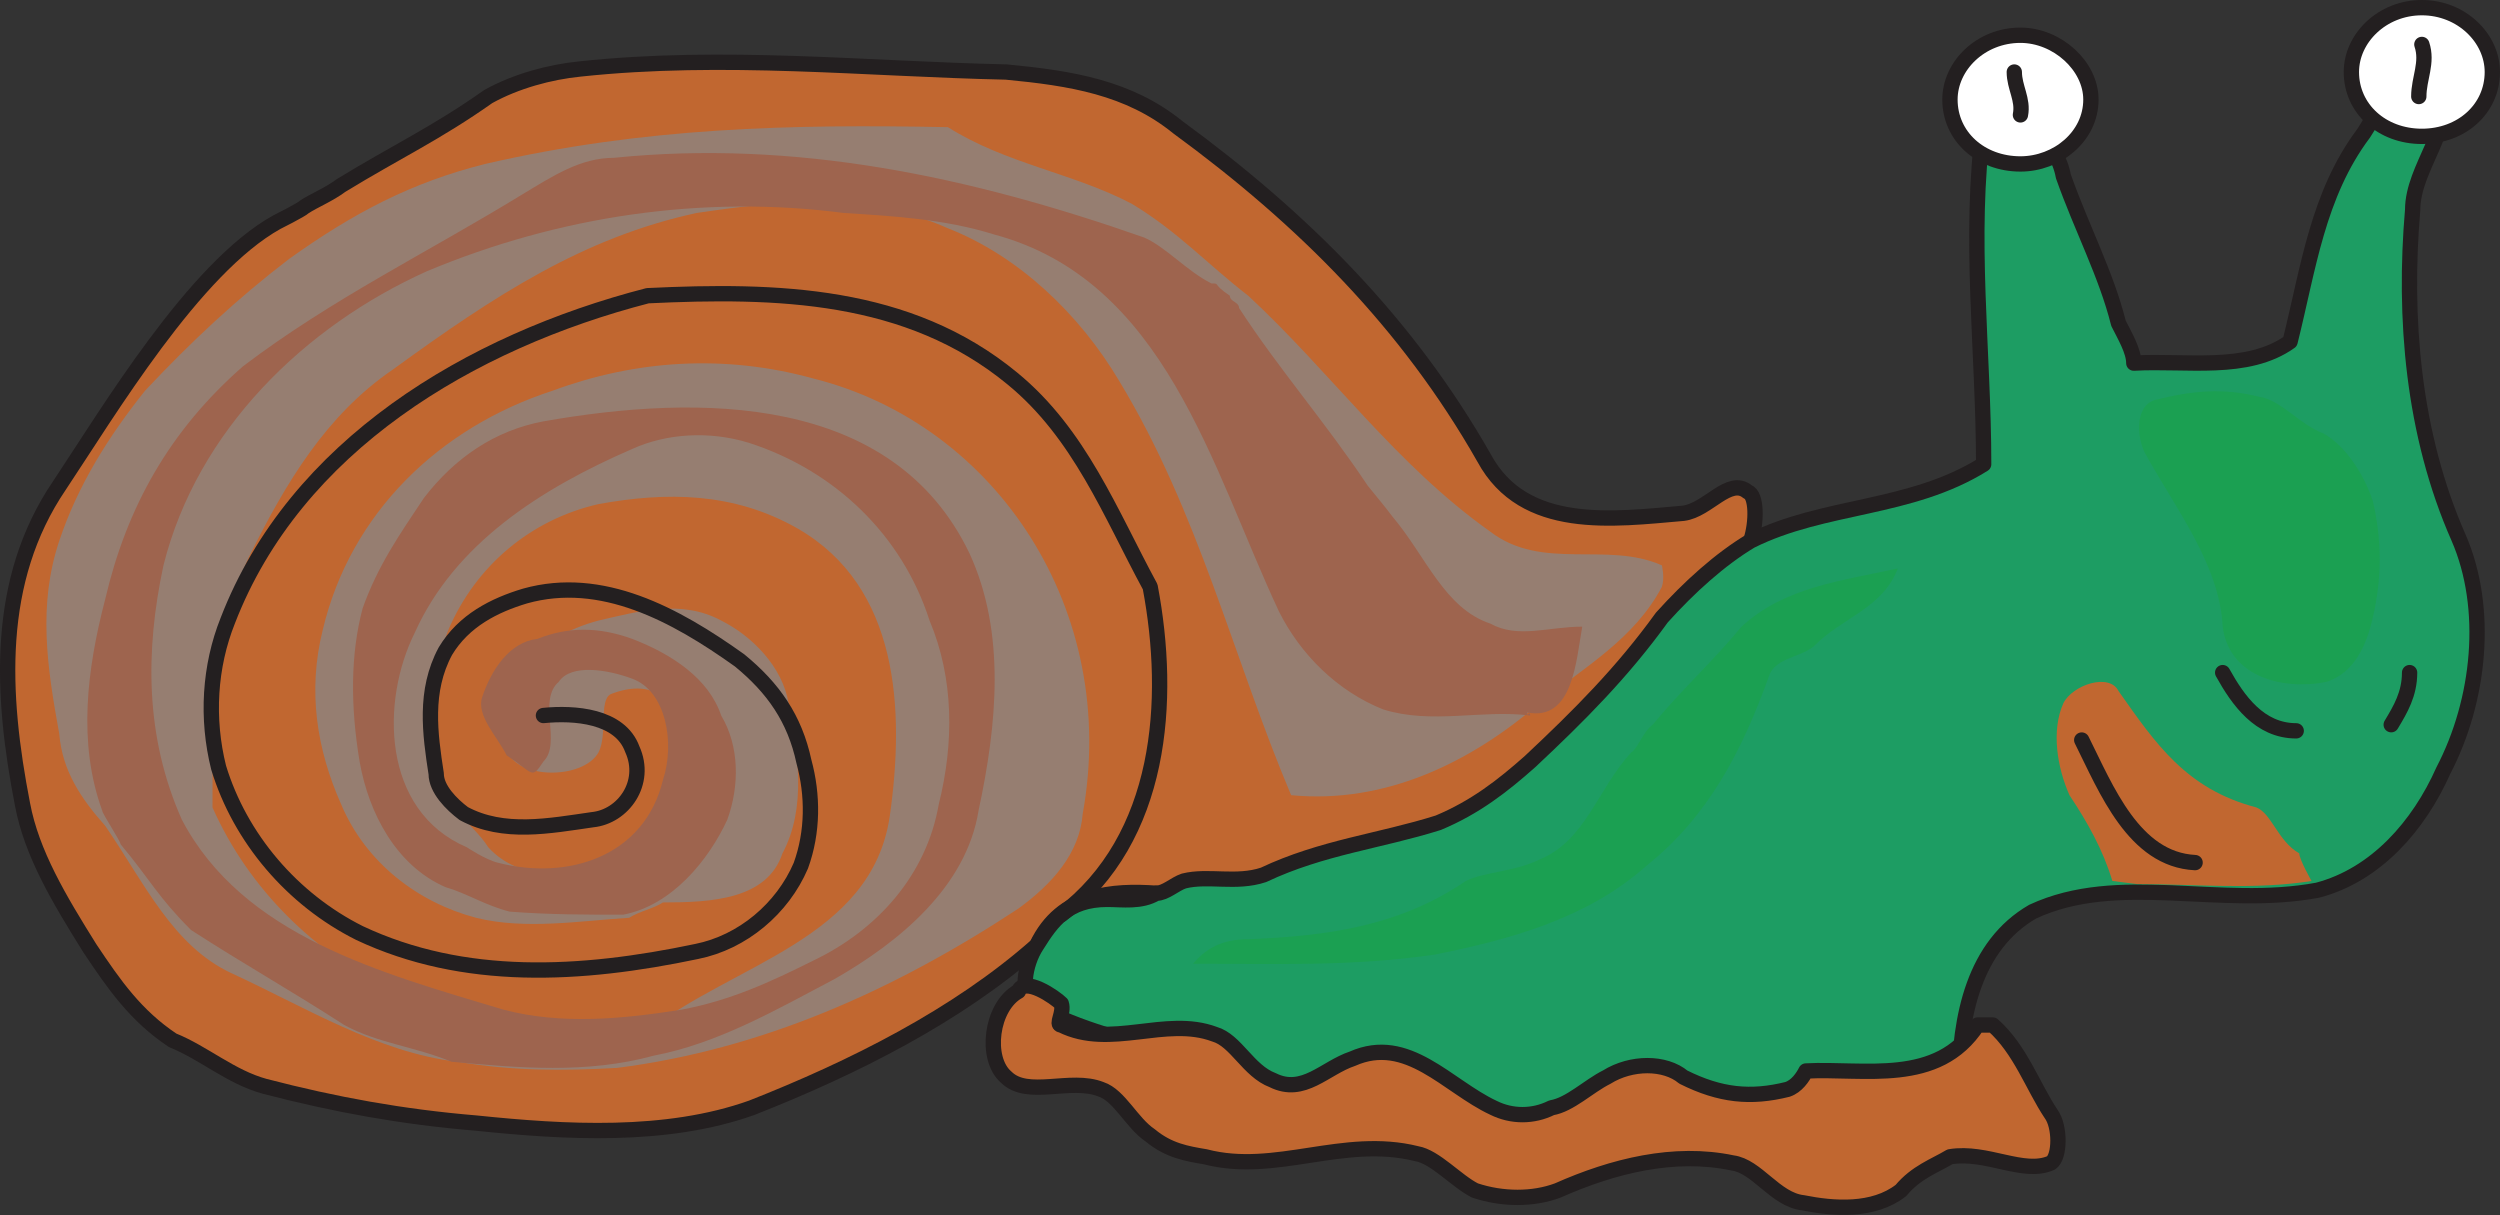 <svg xmlns="http://www.w3.org/2000/svg" width="611.886" height="297.379"><rect width="100%" height="100%" fill="#333333" stroke="none"/><path fill="#c16730" fill-rule="evenodd" d="M67.76 54.375c-20.25 11.25-41.25 46.5-53.25 64.5-15.75 23.25-14.25 51-9 78 2.25 12 9 23.25 16.5 35.25 6 9 11.25 16.5 20.25 22.5 7.5 3 14.25 9 22.5 11.25 17.25 4.5 33.75 7.5 51.75 9 21.75 2.25 46.5 3.75 67.5-3.75 24.75-9.75 50.25-22.5 69.75-39.75 1.5 0 0 0 0 0 6-12.75 18.75-13.5 29.25-12.75 14.25 6.75 30.75 9 45.75 9 36.75-18.75 73.5-39.75 94.5-78 3-5.25 2.25-11.25 5.25-17.25 1.5-4.5 1.5-11.25-.75-12-4.5-3.75-9.75 4.5-15.75 5.25-17.25 1.5-39 4.5-48.75-13.5-18.75-33-44.25-58.5-75-81-12-9.75-26.25-12-42-13.5-34.5-.75-69-4.5-104.25-.75-7.5.75-15.75 3-22.5 6.75-12.75 9-22.5 13.5-36 21.75-3 2.25-6.75 3.75-9 5.25-.75.75-6.75 3.75-6.75 3.75"/><path fill="none" stroke="#231f20" stroke-linecap="round" stroke-linejoin="round" stroke-miterlimit="10" stroke-width="3.75" d="M67.76 54.375c-20.25 11.25-41.25 46.5-53.25 64.5-15.75 23.25-14.25 51-9 78 2.25 12 9 23.25 16.5 35.25 6 9 11.25 16.5 20.25 22.5 7.5 3 14.25 9 22.5 11.25 17.25 4.5 33.75 7.5 51.75 9 21.75 2.25 46.5 3.75 67.5-3.75 24.75-9.75 50.25-22.5 69.75-39.75 1.5 0 0 0 0 0 6-12.75 18.75-13.5 29.25-12.75 14.25 6.75 30.75 9 45.75 9 36.75-18.75 73.5-39.75 94.5-78 3-5.25 2.25-11.25 5.25-17.25 1.5-4.5 1.5-11.25-.75-12-4.5-3.75-9.75 4.5-15.75 5.25-17.25 1.5-39 4.5-48.75-13.5-18.75-33-44.25-58.5-75-81-12-9.75-26.25-12-42-13.5-34.5-.75-69-4.5-104.25-.75-7.5.75-15.75 3-22.5 6.75-12.75 9-22.5 13.5-36 21.75-3 2.25-6.75 3.75-9 5.25-.75.75-6.75 3.75-6.75 3.75zm0 0"/><path fill="#967e71" fill-rule="evenodd" d="M406.76 143.625c-6.75 12.75-18.75 19.5-30 28.5-16.5 14.25-37.5 24.75-60.75 22.5-14.25-33.75-22.5-69-42-101.25-9.75-16.5-24.75-30.75-42-37.5-20.25-9-41.25-6.75-61.5-3.75-27.75 6-49.5 20.25-74.25 38.25-16.5 11.25-26.25 27.75-35.25 45.75-9 19.5-9 40.5-9 61.5 18 40.5 64.5 61.5 106.5 54.75 21-16.5 54.75-22.5 59.25-52.5 3.75-26.25 2.25-56.25-22.5-70.5-15.75-9-32.25-9-48.75-6-16.5 3.75-30 15-36.75 30.75-4.5 11.25-4.5 22.5-3 33.75.75 9 9 13.5 12.75 19.5 8.25 9 21 6.75 32.25 4.5 6.75-.75 13.5-5.25 15-10.5 3.75-13.5 2.25-39-17.25-31.5-3 1.5-.75 9.75-3 14.25-3.75 6.75-20.25 6.75-22.5-.75-6.75-15.75 8.25-27.75 22.5-31.5 9.75-2.25 20.25-5.25 30 0 7.5 3.75 15 11.25 16.5 20.25 2.25 12 4.5 25.5-1.5 36.75-3.75 11.25-17.25 12-29.25 12-2.25 1.5-6 2.25-8.25 3.75-12 .75-25.5 3-37.5 0-14.25-3.75-27-13.5-33-27.75-6-13.5-8.25-27.75-4.5-42.75 6.75-28.5 28.5-49.5 56.25-58.5 20.25-7.5 42-9 63.75-3 45 11.25 75 57 66 106.5-.75 9.75-7.5 17.25-15.75 23.25-30.75 20.25-63 34.5-98.25 39-13.5.75-25.5.75-39-1.5-19.5-2.25-37.5-13.5-55.5-21.75-14.25-6.75-21-21.75-30.75-36-6-6.75-10.5-13.5-11.25-22.5-3-16.5-5.25-31.5 0-47.25 4.5-13.5 12-25.5 21-36.75 11.25-12 22.5-22.5 35.25-32.25 15.75-11.25 30-18.75 48-23.25 39-9 75-9.75 113.25-9 14.25 9 30.75 11.25 45 18.75 11.25 6.75 18.75 15 28.5 22.5 20.25 18.75 36 41.25 59.25 57.75 12.75 9.75 28.5 2.25 42 8.25 0 0 .75 3 0 5.25"/><path fill="#1d9d63" fill-rule="evenodd" d="M271.01 220.125c-9.75 0-13.5 5.25-17.25 11.25-3 4.5-4.5 12.75 0 15 21 11.25 45.75 11.25 66 22.5 51.75 9.75 83.25 7.5 135 7.5 2.25 0 24.75-9.75 24.75-10.5 0-17.25 3.75-34.5 18-42.75 21-9.75 45.75-.75 69.75-5.25 14.25-3.75 24.75-15.75 30.75-29.25 9-17.25 11.25-39.75 3.75-57-11.25-25.5-13.5-54-11.25-80.25 0-10.5 10.5-20.25 6.75-30 0-1.5-6.75-2.25-9.75-1.5-4.5 3.75-6 8.25-9 12.75-11.25 15-13.5 33-18 51-10.5 7.5-25.5 4.5-38.25 5.25 0-3-2.25-6.75-3.75-9.75-3-12-9-23.25-13.5-36-1.5-8.25-9.75-16.5-19.5-12.75-3.75 27.75 0 55.5 0 83.25-18 11.25-39 9.75-57 18.75-7.5 4.5-15 11.25-21.75 18.75-9.75 13.5-20.25 24-32.25 35.25-6.75 6-13.5 11.25-22.5 15-14.25 4.5-28.5 6-42.75 12.75-6.75 2.25-13.5 0-19.5 1.5-2.25.75-4.5 3-6.75 3-3.75 2.25-8.25 1.5-12 1.5"/><path fill="none" stroke="#231f20" stroke-linecap="round" stroke-linejoin="round" stroke-miterlimit="10" stroke-width="3.75" d="M271.01 220.125c-9.75 0-13.5 5.25-17.25 11.25-3 4.5-4.5 12.75 0 15 21 11.25 45.75 11.25 66 22.5 51.75 9.75 83.25 7.5 135 7.5 2.25 0 24.75-9.75 24.75-10.5 0-17.25 3.75-34.5 18-42.75 21-9.75 45.75-.75 69.75-5.25 14.25-3.75 24.75-15.75 30.75-29.25 9-17.25 11.25-39.75 3.75-57-11.25-25.5-13.5-54-11.25-80.25 0-10.5 10.5-20.25 6.75-30 0-1.5-6.75-2.25-9.75-1.5-4.5 3.75-6 8.25-9 12.75-11.25 15-13.5 33-18 51-10.5 7.5-25.5 4.5-38.25 5.25 0-3-2.25-6.75-3.75-9.75-3-12-9-23.25-13.5-36-1.5-8.25-9.75-16.5-19.5-12.75-3.75 27.75 0 55.5 0 83.25-18 11.25-39 9.75-57 18.75-7.5 4.5-15 11.25-21.75 18.75-9.75 13.5-20.25 24-32.25 35.25-6.75 6-13.5 11.25-22.5 15-14.25 4.5-28.5 6-42.75 12.75-6.75 2.25-13.5 0-19.5 1.5-2.25.75-4.5 3-6.75 3-3.75 2.25-8.25 1.5-12 1.5zm0 0"/><path fill="#9e644e" fill-rule="evenodd" d="M387.26 153.375c-8.25 0-15.75 3-22.5-.75-11.25-3.75-15.75-16.5-24-26.25-2.25-3-3-3.75-6-7.5-10.5-15.75-21.75-28.5-31.5-43.5 0-1.5-2.25-1.5-2.25-3-4.5-3-2.25-3-4.5-3-6-3-11.25-9-16.5-11.25-42.75-15-85.5-24-129.75-19.5-8.25 0-15 4.5-22.5 9-23.25 14.25-46.5 25.5-68.25 42-18 15.75-28.5 34.5-33.75 57-4.5 17.25-6.75 35.25-.75 51.75 0 .75 4.5 7.5 4.5 8.25 7.5 9 9 12.75 17.25 21 12.75 8.25 24.75 15 37.5 23.25 8.25 4.5 17.25 5.25 26.25 9 16.5 1.5 33 3 49.5-1.5 15.75-3 30-11.25 44.25-18.75 15.75-9 32.25-22.5 35.25-41.25 4.5-21 6.75-43.5-2.25-63-18.75-39-66-39-104.25-32.25-12 2.25-21.75 9-29.25 18.75-6 9-11.25 16.5-15 27-3 11.25-3 24-.75 37.5 2.25 12.75 9 25.5 21 30.75 5.25 1.5 9.75 4.5 15.75 6 9.75.75 18.75.75 27.75.75 12-2.25 21-13.5 25.5-23.25 3-8.25 3-18-1.5-25.5-3-9-12-15-21.75-18.75-8.25-3-15.75-3-23.25 0-6.75.75-11.25 7.5-13.5 14.25-1.5 4.5 3.75 9.75 6 14.25 6.75 4.5 6 6 9 1.5 4.5-4.5-1.5-15 3.75-19.5 3-4.5 12-3 18-.75 8.25 3 10.5 15.75 7.5 24.75-4.5 18.75-23.25 24.75-40.5 20.25-3-.75-7.5-3.75-7.5-3.75-21-9-21-36-12.75-52.5 9.75-21.75 30.75-35.25 53.25-45 8.25-3.75 18.75-4.5 28.5-1.5 21 6.75 37.5 22.5 44.25 43.5 6 14.25 6 30 2.25 45-3 17.25-15 30.75-30.75 38.25-10.5 5.25-20.25 9.75-32.25 12-14.25 2.25-29.25 3.75-43.5 0-30-9-63.75-18-78.75-46.5-9-20.25-9-41.25-4.5-62.25 8.25-33 34.5-58.5 64.5-72 32.25-13.5 67.5-18.75 102-14.25 12 .75 24.75 1.5 36.75 5.25 42 11.25 53.25 57 69.75 92.25 5.25 10.5 14.25 19.5 25.5 24 12 3.75 24 0 36 1.5 0-1.5-.75.75-.75-.75 11.25 2.25 12-12.75 13.5-21"/><path fill="#c16730" fill-rule="evenodd" stroke="#231f20" stroke-linecap="round" stroke-linejoin="round" stroke-miterlimit="10" stroke-width="3.75" d="M249.26 242.625c-6.75 3.75-8.25 16.5-3 21 5.25 5.25 15.75 0 23.25 3 4.5 1.5 7.5 8.25 12 11.25 4.5 3.75 9 4.5 13.5 5.25 17.25 4.5 33.75-5.25 51.75-.75 4.5.75 9.75 6.75 14.25 9 6.75 2.25 14.25 2.25 20.25 0 13.5-6 28.5-9.75 42.75-6.75 6 .75 10.5 9 17.25 9.75 7.5 1.5 17.25 2.25 24-3 3.75-4.5 8.25-6 12-8.25 9-1.5 18 4.5 24.75 1.5 2.25-1.5 2.25-9 0-12-4.5-6.75-7.5-15.75-14.25-21.75h-3.75c-9.75 15-27.75 10.5-42 11.25-.75 1.5-2.25 3.75-4.5 4.5-9 2.25-16.5 1.5-25.5-3-4.5-3.75-12.75-3.75-18.75 0-4.5 2.25-9 6.75-13.5 7.5-4.5 2.25-9.75 2.25-14.25 0-11.25-5.25-21-18-34.5-12-6.75 2.25-12 9-19.5 5.25-6-2.25-9-9.75-14.25-11.25-12-4.5-25.5 3.75-37.5-2.25-1.5 0 .75-3 0-5.25-1.5-1.5-9-6.75-10.5-3"/><path fill="#fff" fill-rule="evenodd" d="M494.51 40.125c9 0 17.25-6.75 17.25-15.75 0-8.25-8.25-15.75-17.25-15.75-9.75 0-17.25 7.5-17.25 15.75 0 9 7.5 15.75 17.25 15.75"/><path fill="none" stroke="#231f20" stroke-linecap="round" stroke-linejoin="round" stroke-miterlimit="10" stroke-width="3.75" d="M494.51 40.125c9 0 17.25-6.75 17.25-15.75 0-8.25-8.25-15.75-17.25-15.75-9.75 0-17.25 7.5-17.25 15.75 0 9 7.5 15.75 17.25 15.75zm0 0"/><path fill="#fff" fill-rule="evenodd" stroke="#231f20" stroke-linecap="round" stroke-linejoin="round" stroke-miterlimit="10" stroke-width="3.75" d="M493.01 17.625c0 3.75 2.25 6.75 1.5 10.5"/><path fill="none" stroke="#231f20" stroke-linecap="round" stroke-linejoin="round" stroke-miterlimit="10" stroke-width="3.75" d="M259.76 223.875c24.75-18.75 27-52.5 21.75-80.25-9.75-18-17.25-37.5-33.75-51-25.5-21-57.75-21.75-89.25-20.25-43.5 11.25-86.25 36.75-102.75 79.5-4.5 11.25-5.25 24-2.25 36 5.25 17.25 18 32.25 34.5 40.5 25.5 12 54 10.5 82.5 4.5 11.25-2.25 21-10.5 25.5-21 3-8.25 3-17.25.75-25.5-2.25-10.5-7.5-18-15.75-24.75-15.75-11.25-33.75-21-52.5-15.75-7.5 2.25-15 6-19.5 13.5-5.25 9.75-3.75 20.25-2.25 30 0 3.75 3.75 7.5 6.75 9.75 9.75 5.25 21 3 31.5 1.5 7.5-.75 13.5-9 9.75-17.25-3-8.25-14.25-9-21.75-8.25"/><path fill="#fff" fill-rule="evenodd" d="M592.76 33.375c9.75 0 17.25-6.75 17.25-15.75 0-8.25-7.5-15.75-17.25-15.75s-17.25 7.5-17.25 15.75c0 9 7.5 15.75 17.25 15.75"/><path fill="none" stroke="#231f20" stroke-linecap="round" stroke-linejoin="round" stroke-miterlimit="10" stroke-width="3.75" d="M592.76 33.375c9.75 0 17.25-6.75 17.25-15.75 0-8.25-7.5-15.75-17.25-15.75s-17.25 7.5-17.25 15.75c0 9 7.5 15.75 17.25 15.75zm0 0"/><path fill="#1ba052" fill-rule="evenodd" d="M553.01 97.125c-9-2.25-16.5-1.5-25.5.75-5.25 1.5-4.5 9.75-2.25 13.5 7.5 13.5 18 27 18.75 42 1.5 12 14.25 15.75 25.5 13.5 6.75-2.25 9.75-9 11.25-15.75 2.25-9.75 2.25-18.75 0-28.5-2.25-6.75-6.75-13.5-12-16.5-6-2.25-10.5-8.25-15.75-9m-261 138.75c3.75-4.5 8.25-6 13.5-6 18.75-.75 36.75-3 53.25-14.25 4.5-2.25 12-2.25 18-5.25 11.25-4.5 14.25-17.25 22.5-26.25 1.5-.75 3-5.25 5.25-6.75 6.75-8.25 14.25-15 21.75-24 10.5-9.75 24.75-11.25 38.25-14.25-3.75 9.75-13.5 12-20.25 18.75-3 3-9.75 3-11.25 7.5-6.75 18.75-15 34.5-30 46.5-14.25 12.75-33 18-51.75 21.75-20.25 3-39.75 2.25-59.25 2.25"/><path fill="#fff" fill-rule="evenodd" stroke="#231f20" stroke-linecap="round" stroke-linejoin="round" stroke-miterlimit="10" stroke-width="3.75" d="M592.76 10.875c1.5 4.5-.75 8.25-.75 12.75"/><path fill="#c16730" fill-rule="evenodd" d="M517.01 215.625c-2.25-7.5-6-14.25-10.5-21-3-6.75-4.5-15.75-1.5-22.5 2.25-4.5 11.25-7.5 13.5-3 9 12.75 16.5 24 33.75 28.5 3.75 1.5 5.25 8.25 10.5 11.25 0 1.5 3 6.75 3 6.75-14.25 2.25-28.5.75-42.75.75l-6-.75"/><path fill="none" stroke="#231f20" stroke-linecap="round" stroke-linejoin="round" stroke-miterlimit="10" stroke-width="3.75" d="M509.51 181.125c6 12 12.75 29.25 27.75 30m6.75-46.5c3.75 6.75 9 14.25 18 14.25m27.75-14.25c0 5.25-2.25 9-4.5 12.75"/></svg>
